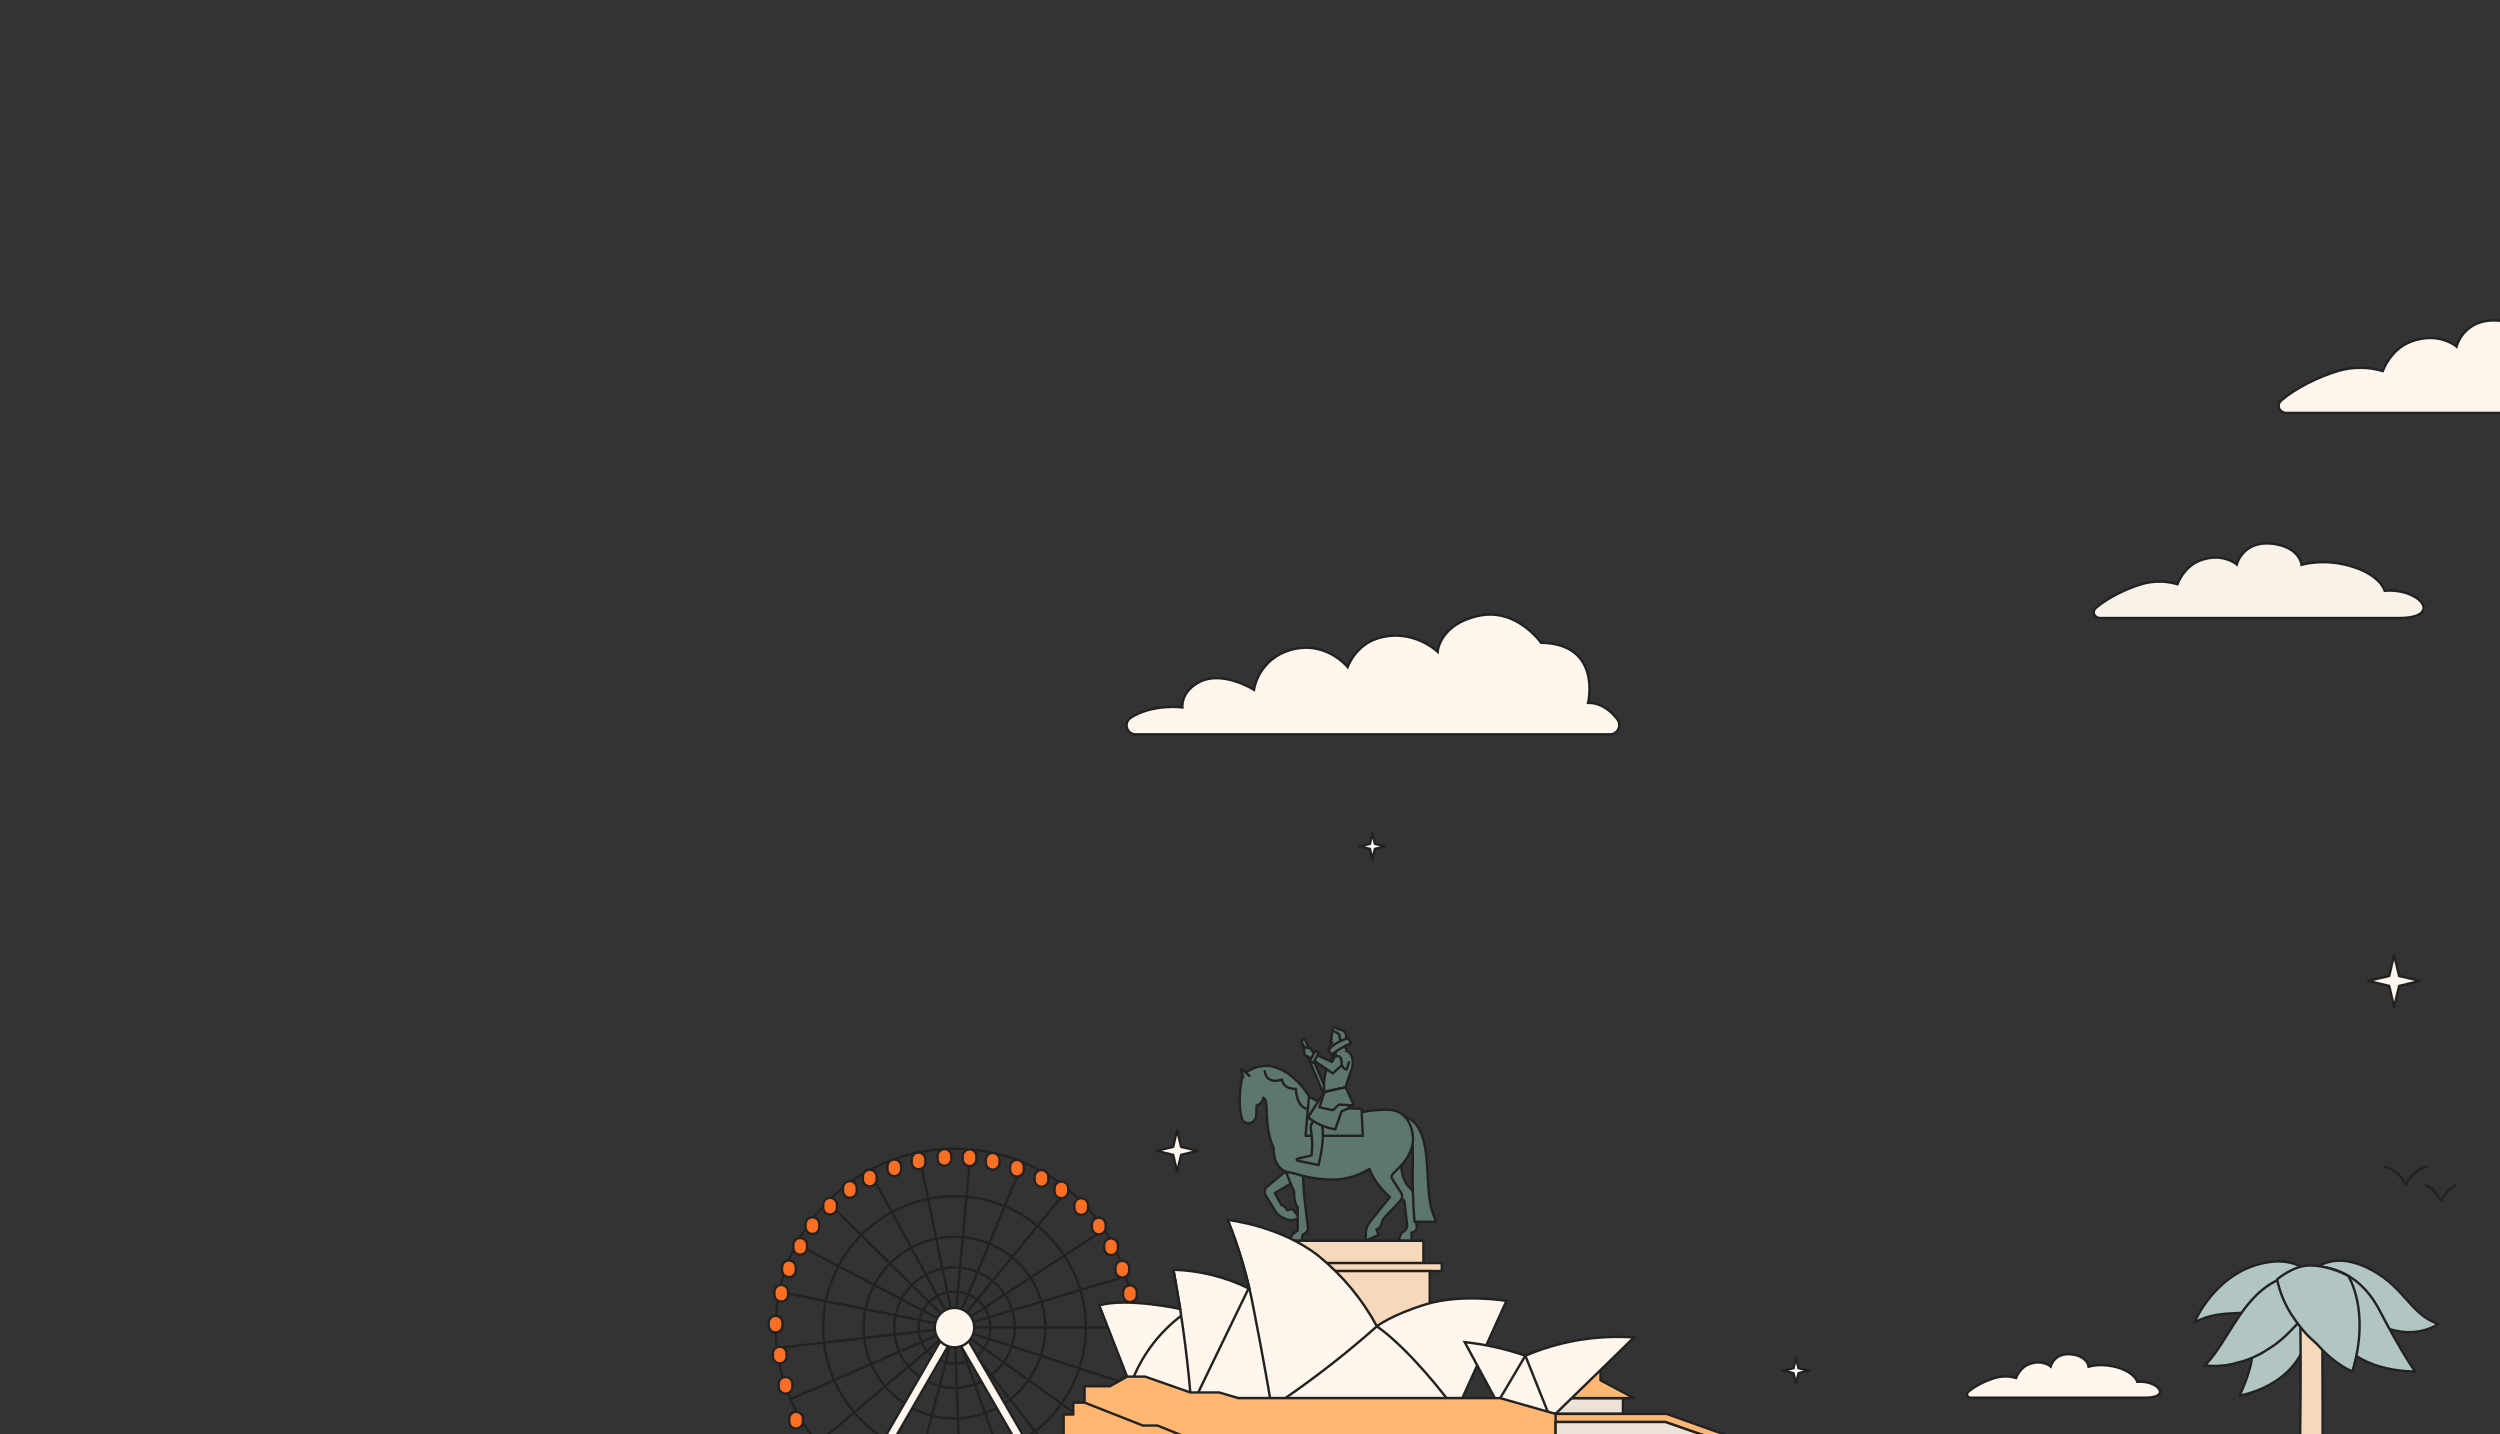 <svg width="1440" height="826" viewBox="0 0 1440 826" fill="none" xmlns="http://www.w3.org/2000/svg">
<rect x="0" y="0" width="1440" height="826" fill="#333333" stroke="none"/>
<g clip-path="url(#clip0_17669_61844)">
<path d="M1347.67 237.861H1531.24C1563 237.861 1546.99 216.47 1520.98 218.374C1520.98 218.374 1518.25 207.772 1498.33 201.349C1477.72 194.693 1461.42 199.894 1461.42 199.894C1461.42 199.894 1460.4 188.363 1443.23 185.221C1419.58 180.887 1414.96 199.615 1414.96 199.615C1414.96 199.615 1404.79 190.716 1388.64 196.814C1376.74 201.318 1372.48 213.715 1372.48 213.715C1364.41 211.344 1355.85 211.231 1347.72 213.39C1335.12 216.997 1321.73 224.024 1314.18 230.509C1310.71 233.496 1312.99 238.062 1317.57 237.876L1347.67 237.861Z" fill="#FFF6ED" stroke="#232222" stroke-width="1.4" stroke-miterlimit="10"/>
<path d="M1234.28 355.983H1381.85C1407.38 355.983 1394.51 338.73 1373.6 340.266C1373.6 340.266 1371.41 331.714 1355.39 326.533C1338.82 321.165 1325.72 325.36 1325.72 325.36C1325.72 325.36 1324.9 316.059 1311.1 313.525C1292.09 310.029 1288.37 325.135 1288.37 325.135C1288.37 325.135 1280.19 317.957 1267.21 322.875C1257.64 326.508 1254.22 336.508 1254.22 336.508C1247.74 334.595 1240.85 334.504 1234.31 336.246C1224.19 339.155 1213.42 344.822 1207.35 350.053C1204.56 352.463 1206.39 356.145 1210.08 355.996L1234.28 355.983Z" fill="#F8F2E9" stroke="#232222" stroke-width="1.4" stroke-miterlimit="10"/>
<path d="M931.59 414.31C927.983 409.632 922.414 404.828 914.742 404.828C914.742 404.828 922.898 370.813 887.648 370.227C887.648 370.227 873.629 350.053 851.887 354.666C829.126 359.496 828.068 375.414 828.068 375.414C828.068 375.414 813.807 361.586 793.76 367.64C780.646 371.591 776.237 384.208 776.237 384.208C776.237 384.208 762.333 367.015 740.425 375.376C735.781 377.179 731.676 380.141 728.502 383.981C725.327 387.82 723.189 392.409 722.29 397.309C722.29 397.309 703.938 385.737 690.57 392.988C679.903 398.787 681.062 407.428 681.062 407.428C681.062 407.428 663.59 405.325 651.228 413.468C650.298 414.085 649.592 414.984 649.212 416.033C648.833 417.082 648.801 418.225 649.121 419.293C649.441 420.362 650.096 421.299 650.989 421.967C651.883 422.634 652.967 422.997 654.083 423.001H927.321C928.33 423.003 929.318 422.721 930.175 422.188C931.032 421.655 931.722 420.893 932.167 419.987C932.611 419.082 932.793 418.07 932.691 417.066C932.589 416.062 932.208 415.107 931.59 414.31Z" fill="#FFF6ED" stroke="#232222" stroke-width="1.4" stroke-miterlimit="10"/>
<path d="M1149.55 805.068H1235.89C1250.83 805.068 1243.31 795.006 1231.07 795.901C1231.07 795.901 1229.79 790.914 1220.42 787.893C1210.72 784.762 1203.05 787.208 1203.05 787.208C1203.05 787.208 1202.57 781.784 1194.5 780.306C1183.37 778.268 1181.19 787.077 1181.19 787.077C1181.19 787.077 1176.41 782.891 1168.82 785.759C1163.22 787.878 1161.22 793.71 1161.22 793.71C1157.42 792.594 1153.39 792.541 1149.57 793.557C1143.64 795.253 1137.34 798.559 1133.79 801.609C1132.16 803.015 1133.23 805.162 1135.38 805.075L1149.55 805.068Z" fill="#FFF6ED" stroke="#232222" stroke-width="1.4" stroke-miterlimit="10"/>
<path d="M740.356 674.801L729.856 683.483C728.356 684.722 728.001 686.872 729.021 688.528L734.821 697.942C735.633 699.254 736.794 700.318 738.175 701.01L740.182 702.013C741.5 702.671 742.983 702.925 744.448 702.744L749.048 702.001L744.409 696.365L741.343 697.075C741.343 697.075 740.537 694.614 738.079 694.107L734.325 687.21L753.461 675.814L740.356 674.801Z" fill="#5D766F" stroke="#232222" stroke-width="1.4" stroke-linecap="round" stroke-linejoin="round"/>
<path d="M805.468 714.678H813.043V709.977L814.187 709.622C815.427 709.234 816.222 708.029 816.087 706.739L814.12 687.883C813.979 686.509 813.319 685.237 812.271 684.336C810.022 682.388 806.296 677.546 807.311 667.242L796.049 677.264C796.049 677.264 801.624 685.868 808.895 691.582L810.467 705.326C810.636 706.785 810.011 708.226 808.827 709.104L807.153 710.349L805.462 714.695L805.468 714.678Z" fill="#5D766F" stroke="#232222" stroke-width="1.4" stroke-linecap="round" stroke-linejoin="round"/>
<path d="M739.389 671.521C739.389 671.521 743.537 682.461 745.533 686.605C745.533 686.605 744.817 691.819 747.477 695.501V708.693L745.64 709.999C744.862 710.551 744.225 711.283 743.785 712.128L742.461 714.673H749.833L750.318 711.221L751.919 710.242C752.945 709.617 753.508 708.457 753.367 707.269L751.209 688.902L750.132 671.516" fill="#5D766F"/>
<path d="M739.389 671.521C739.389 671.521 743.537 682.461 745.533 686.605C745.533 686.605 744.817 691.819 747.477 695.501V708.693L745.64 709.999C744.862 710.551 744.225 711.283 743.785 712.128L742.461 714.673H749.833L750.318 711.221L751.919 710.242C752.945 709.617 753.508 708.457 753.367 707.269L751.209 688.902L750.132 671.516" stroke="#232222" stroke-width="1.4" stroke-linecap="round" stroke-linejoin="round"/>
<path d="M809.232 643.27C809.232 643.27 818.132 644.503 820.894 661.225C823.656 677.947 820.894 690.83 827.342 703.718H814.777C814.777 703.718 813.59 691.462 813.723 673.996C813.813 662.183 814.288 653.252 810.449 649.874" fill="#5D766F"/>
<path d="M809.232 643.27C809.232 643.27 818.132 644.503 820.894 661.225C823.656 677.947 820.894 690.83 827.342 703.718H814.777C814.777 703.718 813.59 691.462 813.723 673.996C813.813 662.183 814.288 653.252 810.449 649.874" stroke="#232222" stroke-width="1.4" stroke-linecap="round" stroke-linejoin="round"/>
<path d="M764.7 633.995C764.846 633.995 764.993 633.967 765.134 633.905C765.709 633.663 765.979 633.005 765.742 632.43L751.922 599.346C751.685 598.772 751.02 598.501 750.445 598.738C749.87 598.98 749.6 599.639 749.837 600.213L763.657 633.297C763.837 633.731 764.254 633.99 764.7 633.99V633.995Z" fill="#5D766F" stroke="#232222" stroke-width="1.4" stroke-linecap="round" stroke-linejoin="round"/>
<path d="M788.831 673.259C788.831 673.259 779.864 679.458 767.785 679.458C755.706 679.458 745.989 676.013 745.989 676.013L740.358 674.791C740.358 674.791 733.397 672.539 733.6 661.086C733.6 661.086 730.528 655.563 729.914 645.338C729.3 635.113 729.711 633.678 727.659 632.248C727.659 632.248 727.659 635.519 723.77 636.746L723.607 642.455C723.556 644.223 722.491 645.811 720.873 646.532L720.591 646.656C720.095 646.875 719.56 646.988 719.019 646.988C717.249 646.988 715.699 645.794 715.265 644.083C714.786 642.202 714.273 639.522 714.155 636.414C713.771 626.341 715.795 619.157 715.795 619.157C715.795 619.157 723.984 611.59 734.22 614.658C744.456 617.727 752.854 627.951 756.129 635.519C756.129 635.519 765.344 640.428 782.744 638.587V641.245C782.744 641.245 787.659 639.201 798.921 639.201C810.182 639.201 813.406 648.626 813.868 654.949C814.381 662.004 809.838 668.693 806.192 672.229C804.129 674.233 802.793 675.658 801.998 676.553C801.406 677.212 801.333 678.18 801.812 678.929L807.037 687.082C807.956 688.512 807.775 690.381 806.609 691.615L797.743 701C796.824 701.974 796.142 703.162 795.849 704.474C795.533 705.888 794.75 707.729 792.783 708.129L794.141 711.298L786.644 714.671L786.74 710.139C786.791 707.853 787.591 705.651 789.023 703.866L800.566 689.514C800.566 689.514 791.712 682.048 788.843 673.254L788.831 673.259Z" fill="#5D766F" stroke="#232222" stroke-width="1.4" stroke-linecap="round" stroke-linejoin="round"/>
<path d="M768.205 607.715C768.205 607.715 761.295 616.149 762.828 629.037L775.115 626.278C775.115 626.278 776.271 621.723 778.497 616.104C780.165 611.892 779.168 604.922 773.627 604.922C771.964 604.922 770.104 605.688 768.205 607.715Z" fill="#5D766F" stroke="#232222" stroke-width="1.4" stroke-linecap="round" stroke-linejoin="round"/>
<path d="M784.941 654.23H752.002L753.986 631.449C753.986 631.449 761.917 638.544 784.248 638.656L784.941 654.224V654.23Z" fill="#5D766F" stroke="#232222" stroke-width="1.4" stroke-linecap="round" stroke-linejoin="round"/>
<path d="M759.516 671.027L747.319 668.578C746.705 668.454 746.688 667.581 747.296 667.441L755.447 665.498C755.447 665.498 756.529 658.725 755.046 650.465C754.838 649.288 755.046 648.078 755.661 647.059L760.221 639.469L765.75 642.385L761.602 648.979C761.602 648.979 763.304 655.251 759.516 671.027Z" fill="#5D766F" stroke="#232222" stroke-width="1.4" stroke-linecap="round" stroke-linejoin="round"/>
<path d="M769.109 650.507C769.109 650.507 759.91 649.279 753.462 643.452L762.83 629.032L775.117 626.273L777 638.356L772.739 640.107L769.115 650.512L769.109 650.507Z" fill="#5D766F" stroke="#232222" stroke-width="1.4" stroke-linecap="round" stroke-linejoin="round"/>
<path d="M779.85 636.701L775.121 626.273L762.833 629.032L760.004 637.816L767.748 639.465L771.232 636.239L779.85 636.701Z" fill="#5D766F" stroke="#232222" stroke-width="1.4" stroke-linecap="round" stroke-linejoin="round"/>
<path d="M775.19 599.352C775.19 599.352 776.266 595.208 773.859 593.879C771.453 592.55 770.021 592.804 769.356 592.038C768.691 591.272 767.051 592.342 767.766 593.626C767.766 593.626 766.741 595.979 767 598.434L766.081 600.478H767.462C767.462 600.478 765.055 602.629 765.585 604.386C766.115 606.142 775.19 599.352 775.19 599.352Z" fill="#5D766F" stroke="#232222" stroke-width="1.4" stroke-linecap="round" stroke-linejoin="round"/>
<path d="M775.671 605.33L774.73 602.576L778.213 600.932L776.59 598.016C776.59 598.016 769.155 599.688 765.165 604.907L767.211 607.525L769.116 606.247L769.465 607.165" fill="#5D766F"/>
<path d="M775.671 605.33L774.73 602.576L778.213 600.932L776.59 598.016C776.59 598.016 769.155 599.688 765.165 604.907L767.211 607.525L769.116 606.247L769.465 607.165" stroke="#232222" stroke-width="1.4" stroke-linecap="round" stroke-linejoin="round"/>
<path d="M772.959 613.464L767.695 618.267L755.407 609.911L751.417 607.529L750.881 602.777L752.876 603.622H754.641L756.867 606.995L767.311 611.673L768.472 609.297" fill="#5D766F"/>
<path d="M772.959 613.464L767.695 618.267L755.407 609.911L751.417 607.529L750.881 602.777L752.876 603.622H754.641L756.867 606.995L767.311 611.673L768.472 609.297" stroke="#232222" stroke-width="1.4" stroke-linecap="round" stroke-linejoin="round"/>
<path d="M719.668 619.674L714.933 615.682C714.815 615.581 714.64 615.699 714.685 615.846L716.162 620.57" fill="#5D766F"/>
<path d="M719.668 619.674L714.933 615.682C714.815 615.581 714.64 615.699 714.685 615.846L716.162 620.57" stroke="#232222" stroke-width="1.4" stroke-linecap="round" stroke-linejoin="round"/>
<path d="M752.234 638.543C752.234 638.543 746.993 637.467 746.389 627.192C746.389 627.192 739.299 627.715 738.414 621.82C738.414 621.82 729.83 625.317 728.443 616.973" fill="#5D766F"/>
<path d="M752.234 638.543C752.234 638.543 746.993 637.467 746.389 627.192C746.389 627.192 739.299 627.715 738.414 621.82C738.414 621.82 729.83 625.317 728.443 616.973" stroke="#232222" stroke-width="1.4" stroke-linecap="round" stroke-linejoin="round"/>
<path d="M757.565 605.328L754.415 611.178L756.342 612.31L759.516 606.567L757.565 605.328Z" fill="#5D766F" stroke="#232222" stroke-width="1.4" stroke-linecap="round" stroke-linejoin="round"/>
<path d="M768.472 609.297C769.137 607.94 772.682 607.377 772.682 611.515C772.682 615.654 775.653 616.093 775.653 616.093L776.994 611.797" fill="#5D766F"/>
<path d="M768.472 609.297C769.137 607.94 772.682 607.377 772.682 611.515C772.682 615.654 775.653 616.093 775.653 616.093L776.994 611.797" stroke="#232222" stroke-width="1.4" stroke-linecap="round" stroke-linejoin="round"/>
<path d="M778.213 600.938C778.213 600.938 771.241 603.803 767.211 607.531Z" fill="#5D766F"/>
<path d="M778.213 600.938C778.213 600.938 771.241 603.803 767.211 607.531" stroke="#232222" stroke-width="1.4" stroke-linecap="round" stroke-linejoin="round"/>
<path d="M768.935 594.227C768.935 594.227 771.674 595.353 771.685 596.884C771.696 598.416 771.877 598.973 772.711 599.361" fill="#5D766F"/>
<path d="M768.935 594.227C768.935 594.227 771.674 595.353 771.685 596.884C771.696 598.416 771.877 598.973 772.711 599.361" stroke="#232222" stroke-width="1.4" stroke-linecap="round" stroke-linejoin="round"/>
<path d="M728.002 714.68H819.887V727.528H728.002V714.68Z" fill="#F6D8BA" stroke="#232222" stroke-width="1.4" stroke-linecap="round" stroke-linejoin="round"/>
<path d="M717.456 727.523H830.438V732.123H717.456V727.523Z" fill="#F6D8BA" stroke="#232222" stroke-width="1.4" stroke-linecap="round" stroke-linejoin="round"/>
<path d="M724.35 732.129H823.545V780.297H724.35V732.129Z" fill="#F6D8BA" stroke="#232222" stroke-width="1.4" stroke-linecap="round" stroke-linejoin="round"/>
<mask id="mask0_17669_61844" style="mask-type:luminance" maskUnits="userSpaceOnUse" x="435" y="657" width="231" height="199">
<path d="M665.846 657.547H435V855.433H665.846V657.547Z" fill="white"/>
</mask>
<g mask="url(#mask0_17669_61844)">
<path d="M549.796 840.359C591.579 840.359 625.45 806.487 625.45 764.705C625.45 722.922 591.579 689.051 549.796 689.051C508.014 689.051 474.143 722.922 474.143 764.705C474.143 806.487 508.014 840.359 549.796 840.359Z" stroke="#232222" stroke-width="1.4" stroke-miterlimit="10"/>
<path d="M549.798 817.022C578.692 817.022 602.116 793.598 602.116 764.704C602.116 735.81 578.692 712.387 549.798 712.387C520.904 712.387 497.48 735.81 497.48 764.704C497.48 793.598 520.904 817.022 549.798 817.022Z" stroke="#232222" stroke-width="1.4" stroke-miterlimit="10"/>
<path d="M549.797 799.394C568.954 799.394 584.484 783.864 584.484 764.707C584.484 745.55 568.954 730.02 549.797 730.02C530.639 730.02 515.109 745.55 515.109 764.707C515.109 783.864 530.639 799.394 549.797 799.394Z" stroke="#232222" stroke-width="1.4" stroke-miterlimit="10"/>
<path d="M549.797 785.421C561.239 785.421 570.515 776.145 570.515 764.703C570.515 753.26 561.239 743.984 549.797 743.984C538.354 743.984 529.078 753.26 529.078 764.703C529.078 776.145 538.354 785.421 549.797 785.421Z" stroke="#232222" stroke-width="1.4" stroke-miterlimit="10"/>
<path d="M549.794 867.744C606.701 867.744 652.834 821.611 652.834 764.704C652.834 707.797 606.701 661.664 549.794 661.664C492.886 661.664 446.754 707.797 446.754 764.704C446.754 821.611 492.886 867.744 549.794 867.744Z" stroke="#232222" stroke-width="1.4" stroke-miterlimit="10"/>
<path d="M458.354 716.328L549.797 764.494" stroke="#232222" stroke-width="1.4" stroke-miterlimit="10"/>
<path d="M476.615 692.184L549.794 764.504" stroke="#232222" stroke-width="1.4" stroke-miterlimit="10"/>
<path d="M500.629 674.145L549.797 764.504" stroke="#232222" stroke-width="1.4" stroke-miterlimit="10"/>
<path d="M529.078 663.75L549.797 764.499" stroke="#232222" stroke-width="1.4" stroke-miterlimit="10"/>
<path d="M559.207 662.094L549.799 764.704" stroke="#232222" stroke-width="1.4" stroke-miterlimit="10"/>
<path d="M589.211 669.477L549.799 764.499" stroke="#232222" stroke-width="1.4" stroke-miterlimit="10"/>
<path d="M615.022 684.941L549.799 764.502" stroke="#232222" stroke-width="1.4" stroke-miterlimit="10"/>
<path d="M635.986 708.23L549.799 764.495" stroke="#232222" stroke-width="1.4" stroke-miterlimit="10"/>
<path d="M648.54 735.164L549.918 764.698" stroke="#232222" stroke-width="1.4" stroke-miterlimit="10"/>
<path d="M652.839 764.701L549.799 764.496" stroke="#232222" stroke-width="1.4" stroke-miterlimit="10"/>
<path d="M449.129 744.062L549.796 764.495" stroke="#232222" stroke-width="1.4" stroke-miterlimit="10"/>
<path d="M446.777 776.545L549.797 764.703" stroke="#232222" stroke-width="1.4" stroke-miterlimit="10"/>
<path d="M455.348 805.915L549.797 764.703" stroke="#232222" stroke-width="1.4" stroke-miterlimit="10"/>
<path d="M471.115 831.194L549.796 764.703" stroke="#232222" stroke-width="1.4" stroke-miterlimit="10"/>
<path d="M495.574 852.322L549.794 764.703" stroke="#232222" stroke-width="1.4" stroke-miterlimit="10"/>
<path d="M524.455 863.305L549.796 764.703" stroke="#232222" stroke-width="1.4" stroke-miterlimit="10"/>
<path d="M553.767 867.641L549.799 764.703" stroke="#232222" stroke-width="1.4" stroke-miterlimit="10"/>
<path d="M584.507 861.75L549.799 764.703" stroke="#232222" stroke-width="1.4" stroke-miterlimit="10"/>
<path d="M612.915 846.145L549.799 764.703" stroke="#232222" stroke-width="1.4" stroke-miterlimit="10"/>
<path d="M633.716 824.483L549.799 764.496" stroke="#232222" stroke-width="1.4" stroke-miterlimit="10"/>
<path d="M647.787 796.65L549.799 764.703" stroke="#232222" stroke-width="1.4" stroke-miterlimit="10"/>
<path d="M549.082 770.17L544.512 767.531L478.931 881.121L483.501 883.759L549.082 770.17Z" fill="#FFF6ED" stroke="#232222" stroke-width="1.4" stroke-miterlimit="10"/>
<path d="M616.12 883.767L620.689 881.129L555.108 767.539L550.539 770.178L616.12 883.767Z" fill="#FFF6ED" stroke="#232222" stroke-width="1.4" stroke-miterlimit="10"/>
<path d="M549.796 776.05C556.066 776.05 561.148 770.968 561.148 764.699C561.148 758.43 556.066 753.348 549.796 753.348C543.527 753.348 538.445 758.43 538.445 764.699C538.445 770.968 543.527 776.05 549.796 776.05Z" fill="#FFF6ED" stroke="#232222" stroke-width="1.4" stroke-miterlimit="10"/>
<path d="M454.427 726.008H454.406C452.226 726.008 450.459 727.775 450.459 729.955V731.673C450.459 733.853 452.226 735.621 454.406 735.621H454.427C456.607 735.621 458.374 733.853 458.374 731.673V729.955C458.374 727.775 456.607 726.008 454.427 726.008Z" fill="#FF6F23" stroke="#232222" stroke-width="1.4" stroke-linejoin="round"/>
<path d="M460.911 713.094H460.891C458.711 713.094 456.943 714.861 456.943 717.041V718.759C456.943 720.939 458.711 722.706 460.891 722.706H460.911C463.091 722.706 464.858 720.939 464.858 718.759V717.041C464.858 714.861 463.091 713.094 460.911 713.094Z" fill="#FF6F23" stroke="#232222" stroke-width="1.4" stroke-linejoin="round"/>
<path d="M450.026 740.117H450.006C447.826 740.117 446.059 741.884 446.059 744.065V745.783C446.059 747.963 447.826 749.73 450.006 749.73H450.026C452.206 749.73 453.974 747.963 453.974 745.783V744.065C453.974 741.884 452.206 740.117 450.026 740.117Z" fill="#FF6F23" stroke="#232222" stroke-width="1.4" stroke-linejoin="round"/>
<path d="M467.97 701.156H467.949C465.769 701.156 464.002 702.924 464.002 705.104V706.822C464.002 709.002 465.769 710.769 467.949 710.769H467.97C470.15 710.769 471.917 709.002 471.917 706.822V705.104C471.917 702.924 470.15 701.156 467.97 701.156Z" fill="#FF6F23" stroke="#232222" stroke-width="1.4" stroke-linejoin="round"/>
<path d="M478.13 689.926H478.109C475.929 689.926 474.162 691.693 474.162 693.873V695.591C474.162 697.771 475.929 699.538 478.109 699.538H478.13C480.31 699.538 482.077 697.771 482.077 695.591V693.873C482.077 691.693 480.31 689.926 478.13 689.926Z" fill="#FF6F23" stroke="#232222" stroke-width="1.4" stroke-linejoin="round"/>
<path d="M489.544 680.316H489.524C487.343 680.316 485.576 682.084 485.576 684.264V685.982C485.576 688.162 487.343 689.929 489.524 689.929H489.544C491.724 689.929 493.491 688.162 493.491 685.982V684.264C493.491 682.084 491.724 680.316 489.544 680.316Z" fill="#FF6F23" stroke="#232222" stroke-width="1.4" stroke-linejoin="round"/>
<path d="M500.997 673.75H500.977C498.797 673.75 497.029 675.517 497.029 677.697V679.415C497.029 681.595 498.797 683.363 500.977 683.363H500.997C503.177 683.363 504.944 681.595 504.944 679.415V677.697C504.944 675.517 503.177 673.75 500.997 673.75Z" fill="#FF6F23" stroke="#232222" stroke-width="1.4" stroke-linejoin="round"/>
<path d="M515.128 667.863H515.108C512.927 667.863 511.16 669.631 511.16 671.811V673.529C511.16 675.709 512.927 677.476 515.108 677.476H515.128C517.308 677.476 519.075 675.709 519.075 673.529V671.811C519.075 669.631 517.308 667.863 515.128 667.863Z" fill="#FF6F23" stroke="#232222" stroke-width="1.4" stroke-linejoin="round"/>
<path d="M529.097 663.871H529.076C526.896 663.871 525.129 665.638 525.129 667.818V669.536C525.129 671.716 526.896 673.484 529.076 673.484H529.097C531.277 673.484 533.044 671.716 533.044 669.536V667.818C533.044 665.638 531.277 663.871 529.097 663.871Z" fill="#FF6F23" stroke="#232222" stroke-width="1.4" stroke-linejoin="round"/>
<path d="M544.026 661.863H544.006C541.826 661.863 540.059 663.631 540.059 665.811V667.529C540.059 669.709 541.826 671.476 544.006 671.476H544.026C546.206 671.476 547.974 669.709 547.974 667.529V665.811C547.974 663.631 546.206 661.863 544.026 661.863Z" fill="#FF6F23" stroke="#232222" stroke-width="1.4" stroke-linejoin="round"/>
<path d="M558.472 662.031H558.451C556.271 662.031 554.504 663.799 554.504 665.979V667.697C554.504 669.877 556.271 671.644 558.451 671.644H558.472C560.652 671.644 562.419 669.877 562.419 667.697V665.979C562.419 663.799 560.652 662.031 558.472 662.031Z" fill="#FF6F23" stroke="#232222" stroke-width="1.4" stroke-linejoin="round"/>
<path d="M449.149 775.684H449.129C446.949 775.684 445.182 777.451 445.182 779.631V781.349C445.182 783.529 446.949 785.296 449.129 785.296H449.149C451.329 785.296 453.097 783.529 453.097 781.349V779.631C453.097 777.451 451.329 775.684 449.149 775.684Z" fill="#FF6F23" stroke="#232222" stroke-width="1.4" stroke-linejoin="round"/>
<path d="M446.776 757.898H446.756C444.576 757.898 442.809 759.666 442.809 761.846V763.564C442.809 765.744 444.576 767.511 446.756 767.511H446.776C448.956 767.511 450.724 765.744 450.724 763.564V761.846C450.724 759.666 448.956 757.898 446.776 757.898Z" fill="#FF6F23" stroke="#232222" stroke-width="1.4" stroke-linejoin="round"/>
<path d="M452.485 793.137H452.465C450.285 793.137 448.518 794.904 448.518 797.084V798.802C448.518 800.982 450.285 802.749 452.465 802.749H452.485C454.665 802.749 456.433 800.982 456.433 798.802V797.084C456.433 794.904 454.665 793.137 452.485 793.137Z" fill="#FF6F23" stroke="#232222" stroke-width="1.4" stroke-linejoin="round"/>
<path d="M458.558 813.219H458.537C456.357 813.219 454.59 814.986 454.59 817.166V818.884C454.59 821.064 456.357 822.831 458.537 822.831H458.558C460.738 822.831 462.505 821.064 462.505 818.884V817.166C462.505 814.986 460.738 813.219 458.558 813.219Z" fill="#FF6F23" stroke="#232222" stroke-width="1.4" stroke-linejoin="round"/>
<path d="M646.454 735.844H646.475C648.655 735.844 650.422 734.076 650.422 731.896V730.178C650.422 727.998 648.655 726.231 646.475 726.231H646.454C644.274 726.231 642.507 727.998 642.507 730.178V731.896C642.507 734.076 644.274 735.844 646.454 735.844Z" fill="#FF6F23" stroke="#232222" stroke-width="1.4" stroke-linejoin="round"/>
<path d="M639.972 722.941H639.992C642.172 722.941 643.939 721.174 643.939 718.994V717.276C643.939 715.096 642.172 713.329 639.992 713.329H639.972C637.792 713.329 636.024 715.096 636.024 717.276V718.994C636.024 721.174 637.792 722.941 639.972 722.941Z" fill="#FF6F23" stroke="#232222" stroke-width="1.4" stroke-linejoin="round"/>
<path d="M650.853 749.961H650.873C653.053 749.961 654.82 748.194 654.82 746.014V744.296C654.82 742.115 653.053 740.348 650.873 740.348H650.853C648.672 740.348 646.905 742.115 646.905 744.296V746.014C646.905 748.194 648.672 749.961 650.853 749.961Z" fill="#FF6F23" stroke="#232222" stroke-width="1.4" stroke-linejoin="round"/>
<path d="M632.913 710.988H632.934C635.114 710.988 636.881 709.221 636.881 707.041V705.323C636.881 703.143 635.114 701.376 632.934 701.376H632.913C630.733 701.376 628.966 703.143 628.966 705.323V707.041C628.966 709.221 630.733 710.988 632.913 710.988Z" fill="#FF6F23" stroke="#232222" stroke-width="1.4" stroke-linejoin="round"/>
<path d="M622.77 699.77H622.791C624.971 699.77 626.738 698.002 626.738 695.822V694.104C626.738 691.924 624.971 690.157 622.791 690.157H622.77C620.59 690.157 618.823 691.924 618.823 694.104V695.822C618.823 698.002 620.59 699.77 622.77 699.77Z" fill="#FF6F23" stroke="#232222" stroke-width="1.4" stroke-linejoin="round"/>
<path d="M611.339 690.152H611.359C613.539 690.152 615.307 688.385 615.307 686.205V684.487C615.307 682.307 613.539 680.54 611.359 680.54H611.339C609.159 680.54 607.392 682.307 607.392 684.487V686.205C607.392 688.385 609.159 690.152 611.339 690.152Z" fill="#FF6F23" stroke="#232222" stroke-width="1.4" stroke-linejoin="round"/>
<path d="M599.886 683.582H599.906C602.086 683.582 603.854 681.815 603.854 679.635V677.917C603.854 675.737 602.086 673.969 599.906 673.969H599.886C597.706 673.969 595.938 675.737 595.938 677.917V679.635C595.938 681.815 597.706 683.582 599.886 683.582Z" fill="#FF6F23" stroke="#232222" stroke-width="1.4" stroke-linejoin="round"/>
<path d="M585.753 677.699H585.773C587.953 677.699 589.721 675.932 589.721 673.752V672.034C589.721 669.854 587.953 668.087 585.773 668.087H585.753C583.573 668.087 581.806 669.854 581.806 672.034V673.752C581.806 675.932 583.573 677.699 585.753 677.699Z" fill="#FF6F23" stroke="#232222" stroke-width="1.4" stroke-linejoin="round"/>
<path d="M571.782 673.711H571.803C573.983 673.711 575.75 671.944 575.75 669.764V668.046C575.75 665.865 573.983 664.098 571.803 664.098H571.782C569.602 664.098 567.835 665.865 567.835 668.046V669.764C567.835 671.944 569.602 673.711 571.782 673.711Z" fill="#FF6F23" stroke="#232222" stroke-width="1.4" stroke-linejoin="round"/>
<path d="M651.731 785.527H651.752C653.932 785.527 655.699 783.76 655.699 781.58V779.862C655.699 777.682 653.932 775.915 651.752 775.915H651.731C649.551 775.915 647.784 777.682 647.784 779.862V781.58C647.784 783.76 649.551 785.527 651.731 785.527Z" fill="#FF6F23" stroke="#232222" stroke-width="1.4" stroke-linejoin="round"/>
<path d="M654.107 767.73H654.127C656.307 767.73 658.074 765.963 658.074 763.783V762.065C658.074 759.885 656.307 758.118 654.127 758.118H654.107C651.926 758.118 650.159 759.885 650.159 762.065V763.783C650.159 765.963 651.926 767.73 654.107 767.73Z" fill="#FF6F23" stroke="#232222" stroke-width="1.4" stroke-linejoin="round"/>
<path d="M648.401 802.969H648.422C650.602 802.969 652.369 801.201 652.369 799.021V797.303C652.369 795.123 650.602 793.356 648.422 793.356H648.401C646.221 793.356 644.454 795.123 644.454 797.303V799.021C644.454 801.201 646.221 802.969 648.401 802.969Z" fill="#FF6F23" stroke="#232222" stroke-width="1.4" stroke-linejoin="round"/>
<path d="M642.323 823.055H642.344C644.524 823.055 646.291 821.287 646.291 819.107V817.389C646.291 815.209 644.524 813.442 642.344 813.442H642.323C640.143 813.442 638.376 815.209 638.376 817.389V819.107C638.376 821.287 640.143 823.055 642.323 823.055Z" fill="#FF6F23" stroke="#232222" stroke-width="1.4" stroke-linejoin="round"/>
</g>
<path d="M677.996 650.871L680.322 660.618L690 662.871L680.322 665.189L677.996 674.871L675.749 665.189L666 662.871L675.749 660.618L677.996 650.871Z" fill="#FFF6ED" stroke="#232222" stroke-width="1.4" stroke-linejoin="round"/>
<path d="M1311.92 748.412C1311.92 748.412 1295.43 754.87 1297.31 777.493C1298.12 787.327 1289.98 803.871 1289.98 803.871C1289.98 803.871 1323.23 798.695 1329.25 768.83C1335.27 738.964 1326 729.371 1326 729.371L1311.92 748.412Z" fill="#B1C6C3" stroke="#232222" stroke-width="1.4" stroke-linejoin="round"/>
<path d="M1337.38 736.438L1324.48 736.144C1324.48 736.144 1326.08 779.098 1324.4 852.531C1322.72 925.965 1315.79 982.932 1315.79 982.932C1315.7 986.896 1315.9 994.502 1321.15 994.621C1326.39 994.741 1330.73 991.641 1330.82 987.676C1330.82 987.676 1337.61 933.169 1337.81 857.867C1338 782.565 1337.38 736.438 1337.38 736.438Z" fill="#F6D8BA" stroke="#232222" stroke-width="1.4" stroke-linejoin="round"/>
<path d="M1328.79 735.44C1328.79 735.44 1338.79 719.466 1361.73 729.432C1384.66 739.397 1387.35 756.827 1404.42 762.601C1404.42 762.601 1389.21 773.884 1367.45 761.587C1345.69 749.289 1339.28 735.377 1328.79 735.44Z" fill="#B1C6C3" stroke="#232222" stroke-width="1.4" stroke-linejoin="round"/>
<path d="M1264 761.678C1264 761.678 1276.82 730.616 1308.12 726.836C1331.14 724.067 1338.89 744.172 1338.89 744.172C1338.89 744.172 1320.18 740.931 1308.46 750.734C1296.74 760.537 1281.82 752.23 1264 761.678Z" fill="#B1C6C3" stroke="#232222" stroke-width="1.4" stroke-linejoin="round"/>
<path d="M1269.96 786.488C1275.21 787.107 1280.52 786.843 1285.68 785.706L1292.6 783.849C1296.39 782.581 1300.05 780.943 1303.52 778.96L1309.74 774.978C1313.39 772.333 1316.79 769.349 1319.87 766.064C1340.47 744.182 1354.7 737.978 1354.7 737.978C1296.94 718.702 1290.1 766.414 1269.96 786.488Z" fill="#B1C6C3" stroke="#232222" stroke-width="1.4" stroke-linejoin="round"/>
<path d="M1334.3 729.63C1334.3 729.63 1356.76 728.241 1370.5 754.554C1384.24 780.867 1391.13 789.963 1391.13 789.963C1391.13 789.963 1361.3 790.879 1347.75 772.152C1334.83 754.233 1334.3 729.63 1334.3 729.63Z" fill="#B1C6C3" stroke="#232222" stroke-width="1.4" stroke-linejoin="round"/>
<path d="M1352.56 734.89C1352.56 734.89 1341.5 728.594 1329.71 728.947C1320.54 729.222 1311.6 736.926 1311.6 736.926C1313.1 744.113 1315.9 750.968 1319.85 757.155L1322.91 761.614C1324.77 764.139 1326.66 766.419 1328.46 768.411C1328.97 768.976 1329.47 769.48 1330.04 770.013L1334.82 774.42C1345 786.135 1354.93 789.951 1354.93 789.951C1365.63 754.846 1352.56 734.89 1352.56 734.89Z" fill="#B1C6C3" stroke="#232222" stroke-width="1.4" stroke-linejoin="round"/>
</g>
<g clip-path="url(#clip1_17669_61844)">
<path d="M934.818 805.324H894.992V814.325H934.818V805.324Z" fill="#EDE2D6" stroke="#232222" stroke-width="1.4" stroke-linejoin="round"/>
<path d="M921.892 789.203V795.039L941.168 805.314H894.992L921.892 789.203Z" fill="#FFB772" stroke="#232222" stroke-width="1.4" stroke-linejoin="round"/>
<path d="M633.182 751.884L654.019 805.314H842.297L867.697 749.295C867.697 749.295 841.64 745.061 821.439 751.247C801.239 757.432 793.101 763.947 793.101 763.947C784.698 748.422 773.332 734.696 759.646 723.546C737.493 705.955 707.202 702.688 707.202 702.688C707.202 702.688 711.518 713.497 714.292 722.539C717.066 731.581 719.656 742.287 719.656 742.287C706.02 735.581 691.113 731.854 675.925 731.355L679.83 753.959C679.83 753.959 649.457 747.322 633.182 751.884Z" fill="#FFF6ED" stroke="#232222" stroke-width="1.4" stroke-miterlimit="10"/>
<path d="M861.016 805.303L843.672 773.06C855.575 774.343 867.295 776.969 878.607 780.89C898.327 772.491 919.757 768.885 941.14 770.368L895.93 814.427L861.653 810.317L861.016 805.303Z" fill="#FFF6ED" stroke="#232222" stroke-width="1.4" stroke-miterlimit="10"/>
<path d="M872.014 819.078H959.228L984.216 827.791H997.594L959.967 814.434H872.014V819.078Z" fill="#FFB772" stroke="#232222" stroke-width="1.4" stroke-linejoin="round"/>
<path d="M612.672 827.782H896.035V814.425L864.121 805.321H713.305L702.228 802.054H685.624L659.567 792.93H649.148L639.366 798.478H624.714V807.911H618.2V814.754H612.672V827.782Z" fill="#FFB772" stroke="#232222" stroke-width="1.4" stroke-linejoin="round"/>
<path d="M675.846 731.363C680.284 754.749 683.549 778.343 685.627 802.055" stroke="#232222" stroke-width="1.4" stroke-miterlimit="10"/>
<path d="M719.187 742.133L690.191 802.056" stroke="#232222" stroke-width="1.4" stroke-miterlimit="10"/>
<path d="M653.059 792.929C658.97 779.079 668.373 767 680.349 757.871Z" fill="#FFF6ED"/>
<path d="M653.059 792.929C658.97 779.079 668.373 767 680.349 757.871" stroke="#232222" stroke-width="1.4" stroke-miterlimit="10"/>
<path d="M731.555 805.293C731.555 805.293 728.287 785.421 722.102 753.918C718.849 736.332 713.83 719.12 707.121 702.543" stroke="#232222" stroke-width="1.4" stroke-miterlimit="10"/>
<path d="M740.354 805.304C758.766 792.607 776.383 778.792 793.105 763.938Z" fill="#FFF6ED"/>
<path d="M740.354 805.304C758.766 792.607 776.383 778.792 793.105 763.938" stroke="#232222" stroke-width="1.4" stroke-miterlimit="10"/>
<path d="M833.174 805.304C833.174 805.304 812.336 777.624 793.102 763.938Z" fill="#FFF6ED"/>
<path d="M833.174 805.304C833.174 805.304 812.336 777.624 793.102 763.938" stroke="#232222" stroke-width="1.4" stroke-miterlimit="10"/>
<path d="M878.609 780.891L891.494 813.133" stroke="#232222" stroke-width="1.4" stroke-miterlimit="10"/>
<path d="M864.125 805.321L878.613 780.887" stroke="#232222" stroke-width="1.4" stroke-miterlimit="10"/>
<path d="M896.037 827.783V819.07H959.228L984.217 827.783H896.037Z" fill="#EDE2D6" stroke="#232222" stroke-width="1.4" stroke-linejoin="round"/>
<path d="M624.717 807.91L658.275 821.103H666.7L683.181 827.782" stroke="#232222" stroke-width="1.4" stroke-linejoin="round"/>
<path d="M1379 550L1381.9 562.183L1394 565L1381.9 567.897L1379 580L1376.19 567.897L1364 565L1376.19 562.183L1379 550Z" fill="#FFF6ED" stroke="#232222" stroke-width="1.4" stroke-linejoin="round"/>
<path d="M790.498 480L791.951 486.092L798 487.5L791.951 488.948L790.498 495L789.093 488.948L783 487.5L789.093 486.092L790.498 480Z" fill="white" stroke="#232222" stroke-width="1.4" stroke-linejoin="round"/>
<path d="M1034.5 782L1035.95 788.092L1042 789.5L1035.95 790.948L1034.5 797L1033.09 790.948L1027 789.5L1033.09 788.092L1034.5 782Z" fill="white" stroke="#232222" stroke-width="1.4" stroke-linejoin="round"/>
<path d="M1398.61 672C1398.61 672 1391.24 672.401 1385.8 682.219C1380.36 672.401 1373 672 1373 672" stroke="#232222" stroke-width="1.4" stroke-linejoin="round"/>
<path d="M1415.03 682.535C1415.03 682.535 1410.27 683.789 1406.03 691.476C1401.79 683.827 1397.03 682.535 1397.03 682.535" stroke="#232222" stroke-width="1.4" stroke-linejoin="round"/>
</g>
<defs>
<clipPath id="clip0_17669_61844">
<rect width="1440" height="826" fill="white"/>
</clipPath>
<clipPath id="clip1_17669_61844">
<rect width="1440" height="826" fill="white"/>
</clipPath>
</defs>
</svg>
